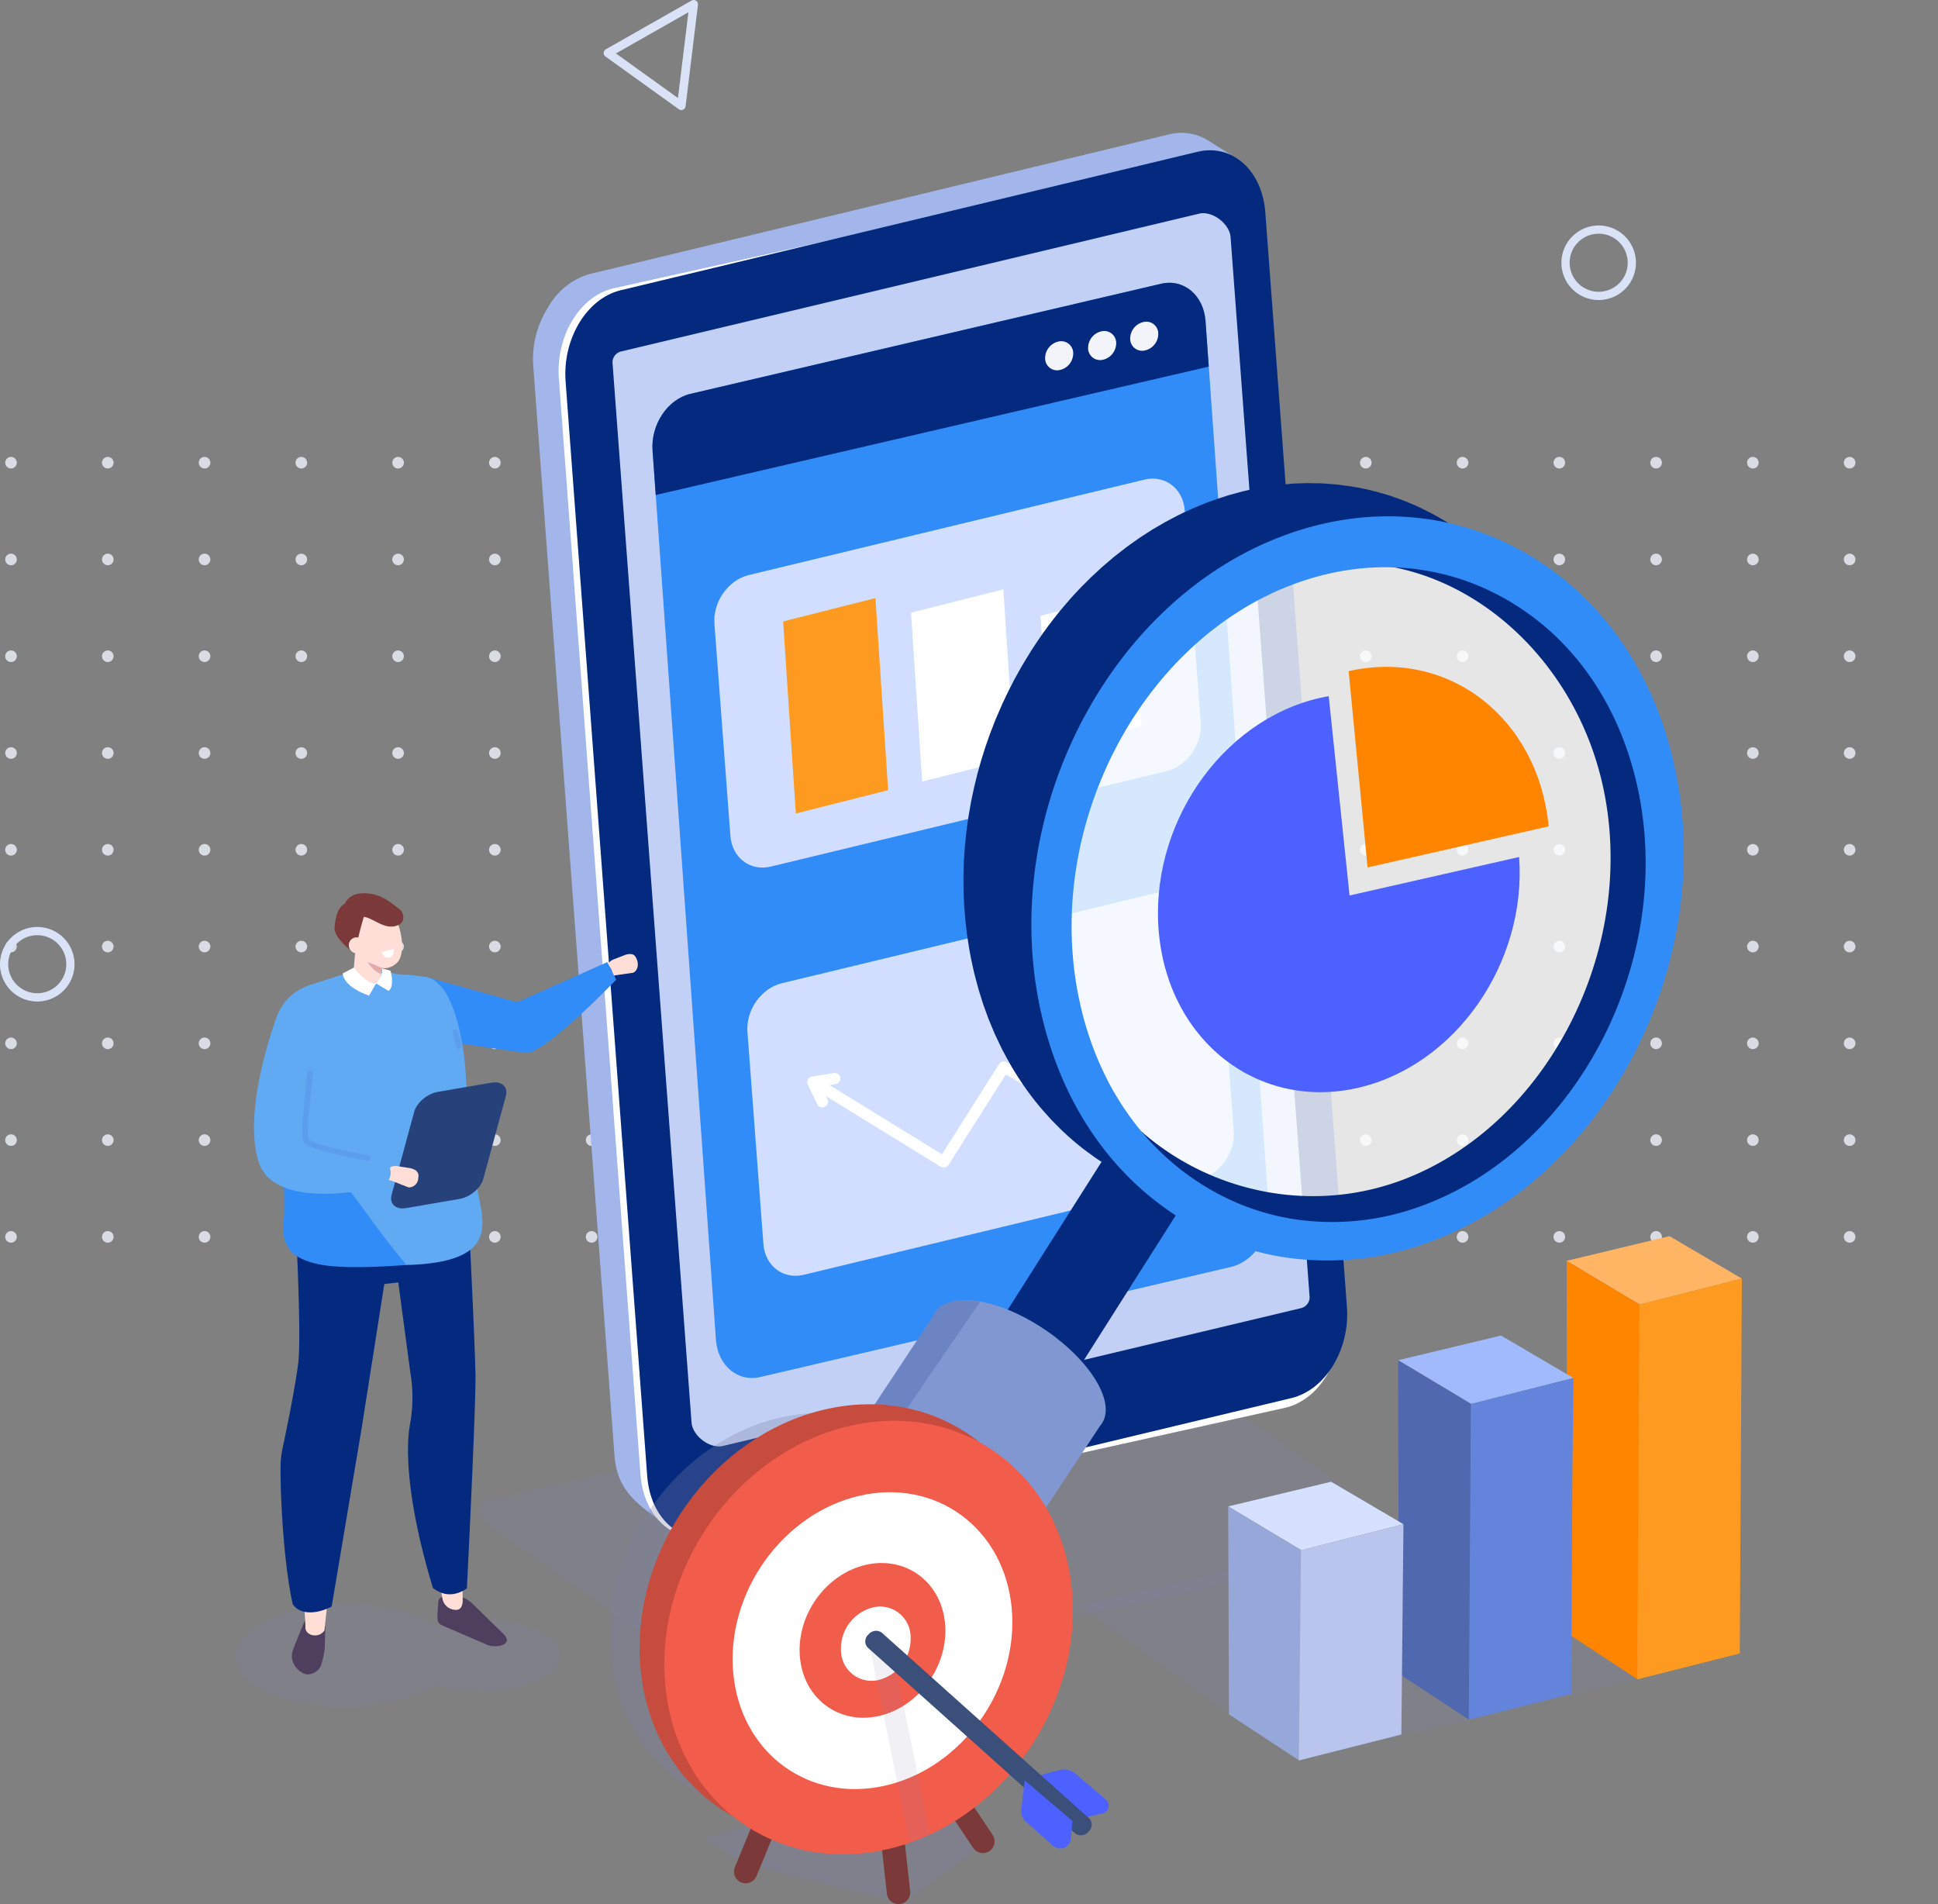 <svg xmlns="http://www.w3.org/2000/svg" xmlns:xlink="http://www.w3.org/1999/xlink" width="500.675" height="491.907" viewBox="0 0 500.675 491.907">
  <rect x="0" y="0" width="500.675" height="491.907" fill="#808080" stroke="none"/>
  <defs>
    <clipPath id="clip-path">
      <rect width="499.328" height="224.79" fill="none"/>
    </clipPath>
    <clipPath id="clip-path-2">
      <rect id="Rectangle_5407" data-name="Rectangle 5407" width="144.199" height="72.898" fill="none"/>
    </clipPath>
    <clipPath id="clip-path-3">
      <rect id="Rectangle_5408" data-name="Rectangle 5408" width="238.238" height="85.702" fill="none"/>
    </clipPath>
    <clipPath id="clip-path-4">
      <rect id="Rectangle_5409" data-name="Rectangle 5409" width="83.995" height="26.591" fill="none"/>
    </clipPath>
    <clipPath id="clip-path-5">
      <rect id="Rectangle_5410" data-name="Rectangle 5410" width="157.883" height="174.91" fill="none"/>
    </clipPath>
    <clipPath id="clip-path-6">
      <path id="Path_30161" data-name="Path 30161" d="M122.672,354.467l43.81-9.943c2,27.377-16.44,53.917-41.716,59.653C99.1,410,76.113,392.17,73.432,364.346s15.954-55.1,41.623-60.929c.748-.17,1.494-.313,2.238-.44Z" transform="translate(-73.175 -302.977)" fill="none"/>
    </clipPath>
    <linearGradient id="linear-gradient" x1="1.568" y1="2.916" x2="1.56" y2="2.916" gradientUnits="objectBoundingBox">
      <stop offset="0" stop-color="#14c2ff"/>
      <stop offset="0.049" stop-color="#14c2ff"/>
      <stop offset="0.235" stop-color="#1bb5ff"/>
      <stop offset="0.58" stop-color="#2f92ff"/>
      <stop offset="1" stop-color="#4c61ff"/>
    </linearGradient>
    <clipPath id="clip-path-7">
      <rect id="Rectangle_5413" data-name="Rectangle 5413" width="96.914" height="102.844" fill="none"/>
    </clipPath>
    <clipPath id="clip-path-8">
      <rect id="Rectangle_5414" data-name="Rectangle 5414" width="71.677" height="33.419" fill="none"/>
    </clipPath>
    <clipPath id="clip-path-9">
      <rect id="Rectangle_5415" data-name="Rectangle 5415" width="15.745" height="51.262" fill="none"/>
    </clipPath>
    <clipPath id="clip-path-10">
      <path id="Path_30183" data-name="Path 30183" d="M219.467,657.514l7.9,6.717a2.07,2.07,0,0,1-.883,3.6l-5.843,1.326L208.55,658.42l6.855-1.824a4.493,4.493,0,0,1,4.062.918" transform="translate(-208.55 -656.446)" fill="none"/>
    </clipPath>
    <linearGradient id="linear-gradient-2" x1="9.101" y1="2.739" x2="9.062" y2="2.739" xlink:href="#linear-gradient"/>
    <clipPath id="clip-path-11">
      <path id="Path_30185" data-name="Path 30185" d="M233.738,670.557l-.38,4.563a2.777,2.777,0,0,1-4.612,1.846l-7.024-6.242a3.653,3.653,0,0,1-1.2-3.17l.9-7.477Z" transform="translate(-220.494 -660.077)" fill="none"/>
    </clipPath>
    <linearGradient id="linear-gradient-3" x1="13.944" y1="1.735" x2="13.885" y2="1.735" xlink:href="#linear-gradient"/>
  </defs>
  <g id="online-marketing-gimmicks" transform="translate(1.065 1.11)">
    <g id="Repeat_Grid_42" data-name="Repeat Grid 42" transform="translate(0.281 116.918)" clip-path="url(#clip-path)">
      <g transform="translate(-136 -4313)">
        <circle id="Ellipse_3092" data-name="Ellipse 3092" cx="1.5" cy="1.5" r="1.5" transform="translate(136 4313)" fill="#d9dce2"/>
      </g>
      <g transform="translate(-111 -4313)">
        <circle id="Ellipse_3092-2" data-name="Ellipse 3092" cx="1.5" cy="1.5" r="1.5" transform="translate(136 4313)" fill="#d9dce2"/>
      </g>
      <g transform="translate(-86 -4313)">
        <circle id="Ellipse_3092-3" data-name="Ellipse 3092" cx="1.5" cy="1.5" r="1.5" transform="translate(136 4313)" fill="#d9dce2"/>
      </g>
      <g transform="translate(-61 -4313)">
        <circle id="Ellipse_3092-4" data-name="Ellipse 3092" cx="1.5" cy="1.5" r="1.5" transform="translate(136 4313)" fill="#d9dce2"/>
      </g>
      <g transform="translate(-36 -4313)">
        <circle id="Ellipse_3092-5" data-name="Ellipse 3092" cx="1.5" cy="1.5" r="1.5" transform="translate(136 4313)" fill="#d9dce2"/>
      </g>
      <g transform="translate(-11 -4313)">
        <circle id="Ellipse_3092-6" data-name="Ellipse 3092" cx="1.5" cy="1.5" r="1.5" transform="translate(136 4313)" fill="#d9dce2"/>
      </g>
      <g transform="translate(14 -4313)">
        <circle id="Ellipse_3092-7" data-name="Ellipse 3092" cx="1.5" cy="1.5" r="1.5" transform="translate(136 4313)" fill="#d9dce2"/>
      </g>
      <g transform="translate(39 -4313)">
        <circle id="Ellipse_3092-8" data-name="Ellipse 3092" cx="1.5" cy="1.5" r="1.5" transform="translate(136 4313)" fill="#d9dce2"/>
      </g>
      <g transform="translate(64 -4313)">
        <circle id="Ellipse_3092-9" data-name="Ellipse 3092" cx="1.5" cy="1.5" r="1.5" transform="translate(136 4313)" fill="#d9dce2"/>
      </g>
      <g transform="translate(89 -4313)">
        <circle id="Ellipse_3092-10" data-name="Ellipse 3092" cx="1.5" cy="1.5" r="1.5" transform="translate(136 4313)" fill="#d9dce2"/>
      </g>
      <g transform="translate(114 -4313)">
        <circle id="Ellipse_3092-11" data-name="Ellipse 3092" cx="1.5" cy="1.5" r="1.5" transform="translate(136 4313)" fill="#d9dce2"/>
      </g>
      <g transform="translate(139 -4313)">
        <circle id="Ellipse_3092-12" data-name="Ellipse 3092" cx="1.5" cy="1.5" r="1.5" transform="translate(136 4313)" fill="#d9dce2"/>
      </g>
      <g transform="translate(164 -4313)">
        <circle id="Ellipse_3092-13" data-name="Ellipse 3092" cx="1.5" cy="1.5" r="1.5" transform="translate(136 4313)" fill="#d9dce2"/>
      </g>
      <g transform="translate(189 -4313)">
        <circle id="Ellipse_3092-14" data-name="Ellipse 3092" cx="1.5" cy="1.5" r="1.5" transform="translate(136 4313)" fill="#d9dce2"/>
      </g>
      <g transform="translate(214 -4313)">
        <circle id="Ellipse_3092-15" data-name="Ellipse 3092" cx="1.5" cy="1.5" r="1.5" transform="translate(136 4313)" fill="#d9dce2"/>
      </g>
      <g transform="translate(239 -4313)">
        <circle id="Ellipse_3092-16" data-name="Ellipse 3092" cx="1.5" cy="1.5" r="1.5" transform="translate(136 4313)" fill="#d9dce2"/>
      </g>
      <g transform="translate(264 -4313)">
        <circle id="Ellipse_3092-17" data-name="Ellipse 3092" cx="1.5" cy="1.5" r="1.5" transform="translate(136 4313)" fill="#d9dce2"/>
      </g>
      <g transform="translate(289 -4313)">
        <circle id="Ellipse_3092-18" data-name="Ellipse 3092" cx="1.5" cy="1.5" r="1.5" transform="translate(136 4313)" fill="#d9dce2"/>
      </g>
      <g transform="translate(314 -4313)">
        <circle id="Ellipse_3092-19" data-name="Ellipse 3092" cx="1.5" cy="1.5" r="1.5" transform="translate(136 4313)" fill="#d9dce2"/>
      </g>
      <g transform="translate(339 -4313)">
        <circle id="Ellipse_3092-20" data-name="Ellipse 3092" cx="1.5" cy="1.5" r="1.5" transform="translate(136 4313)" fill="#d9dce2"/>
      </g>
      <g transform="translate(-136 -4288)">
        <circle id="Ellipse_3092-21" data-name="Ellipse 3092" cx="1.5" cy="1.5" r="1.5" transform="translate(136 4313)" fill="#d9dce2"/>
      </g>
      <g transform="translate(-111 -4288)">
        <circle id="Ellipse_3092-22" data-name="Ellipse 3092" cx="1.5" cy="1.5" r="1.5" transform="translate(136 4313)" fill="#d9dce2"/>
      </g>
      <g transform="translate(-86 -4288)">
        <circle id="Ellipse_3092-23" data-name="Ellipse 3092" cx="1.5" cy="1.5" r="1.5" transform="translate(136 4313)" fill="#d9dce2"/>
      </g>
      <g transform="translate(-61 -4288)">
        <circle id="Ellipse_3092-24" data-name="Ellipse 3092" cx="1.5" cy="1.5" r="1.5" transform="translate(136 4313)" fill="#d9dce2"/>
      </g>
      <g transform="translate(-36 -4288)">
        <circle id="Ellipse_3092-25" data-name="Ellipse 3092" cx="1.5" cy="1.5" r="1.5" transform="translate(136 4313)" fill="#d9dce2"/>
      </g>
      <g transform="translate(-11 -4288)">
        <circle id="Ellipse_3092-26" data-name="Ellipse 3092" cx="1.5" cy="1.5" r="1.5" transform="translate(136 4313)" fill="#d9dce2"/>
      </g>
      <g transform="translate(14 -4288)">
        <circle id="Ellipse_3092-27" data-name="Ellipse 3092" cx="1.5" cy="1.5" r="1.5" transform="translate(136 4313)" fill="#d9dce2"/>
      </g>
      <g transform="translate(39 -4288)">
        <circle id="Ellipse_3092-28" data-name="Ellipse 3092" cx="1.5" cy="1.5" r="1.5" transform="translate(136 4313)" fill="#d9dce2"/>
      </g>
      <g transform="translate(64 -4288)">
        <circle id="Ellipse_3092-29" data-name="Ellipse 3092" cx="1.5" cy="1.5" r="1.5" transform="translate(136 4313)" fill="#d9dce2"/>
      </g>
      <g transform="translate(89 -4288)">
        <circle id="Ellipse_3092-30" data-name="Ellipse 3092" cx="1.5" cy="1.5" r="1.5" transform="translate(136 4313)" fill="#d9dce2"/>
      </g>
      <g transform="translate(114 -4288)">
        <circle id="Ellipse_3092-31" data-name="Ellipse 3092" cx="1.5" cy="1.5" r="1.5" transform="translate(136 4313)" fill="#d9dce2"/>
      </g>
      <g transform="translate(139 -4288)">
        <circle id="Ellipse_3092-32" data-name="Ellipse 3092" cx="1.5" cy="1.5" r="1.5" transform="translate(136 4313)" fill="#d9dce2"/>
      </g>
      <g transform="translate(164 -4288)">
        <circle id="Ellipse_3092-33" data-name="Ellipse 3092" cx="1.5" cy="1.5" r="1.5" transform="translate(136 4313)" fill="#d9dce2"/>
      </g>
      <g transform="translate(189 -4288)">
        <circle id="Ellipse_3092-34" data-name="Ellipse 3092" cx="1.5" cy="1.5" r="1.5" transform="translate(136 4313)" fill="#d9dce2"/>
      </g>
      <g transform="translate(214 -4288)">
        <circle id="Ellipse_3092-35" data-name="Ellipse 3092" cx="1.5" cy="1.5" r="1.5" transform="translate(136 4313)" fill="#d9dce2"/>
      </g>
      <g transform="translate(239 -4288)">
        <circle id="Ellipse_3092-36" data-name="Ellipse 3092" cx="1.5" cy="1.5" r="1.5" transform="translate(136 4313)" fill="#d9dce2"/>
      </g>
      <g transform="translate(264 -4288)">
        <circle id="Ellipse_3092-37" data-name="Ellipse 3092" cx="1.5" cy="1.5" r="1.5" transform="translate(136 4313)" fill="#d9dce2"/>
      </g>
      <g transform="translate(289 -4288)">
        <circle id="Ellipse_3092-38" data-name="Ellipse 3092" cx="1.5" cy="1.5" r="1.5" transform="translate(136 4313)" fill="#d9dce2"/>
      </g>
      <g transform="translate(314 -4288)">
        <circle id="Ellipse_3092-39" data-name="Ellipse 3092" cx="1.5" cy="1.5" r="1.5" transform="translate(136 4313)" fill="#d9dce2"/>
      </g>
      <g transform="translate(339 -4288)">
        <circle id="Ellipse_3092-40" data-name="Ellipse 3092" cx="1.5" cy="1.5" r="1.5" transform="translate(136 4313)" fill="#d9dce2"/>
      </g>
      <g transform="translate(-136 -4263)">
        <circle id="Ellipse_3092-41" data-name="Ellipse 3092" cx="1.5" cy="1.5" r="1.5" transform="translate(136 4313)" fill="#d9dce2"/>
      </g>
      <g transform="translate(-111 -4263)">
        <circle id="Ellipse_3092-42" data-name="Ellipse 3092" cx="1.5" cy="1.5" r="1.5" transform="translate(136 4313)" fill="#d9dce2"/>
      </g>
      <g transform="translate(-86 -4263)">
        <circle id="Ellipse_3092-43" data-name="Ellipse 3092" cx="1.5" cy="1.5" r="1.5" transform="translate(136 4313)" fill="#d9dce2"/>
      </g>
      <g transform="translate(-61 -4263)">
        <circle id="Ellipse_3092-44" data-name="Ellipse 3092" cx="1.5" cy="1.5" r="1.5" transform="translate(136 4313)" fill="#d9dce2"/>
      </g>
      <g transform="translate(-36 -4263)">
        <circle id="Ellipse_3092-45" data-name="Ellipse 3092" cx="1.5" cy="1.5" r="1.5" transform="translate(136 4313)" fill="#d9dce2"/>
      </g>
      <g transform="translate(-11 -4263)">
        <circle id="Ellipse_3092-46" data-name="Ellipse 3092" cx="1.5" cy="1.5" r="1.5" transform="translate(136 4313)" fill="#d9dce2"/>
      </g>
      <g transform="translate(14 -4263)">
        <circle id="Ellipse_3092-47" data-name="Ellipse 3092" cx="1.5" cy="1.5" r="1.5" transform="translate(136 4313)" fill="#d9dce2"/>
      </g>
      <g transform="translate(39 -4263)">
        <circle id="Ellipse_3092-48" data-name="Ellipse 3092" cx="1.5" cy="1.5" r="1.5" transform="translate(136 4313)" fill="#d9dce2"/>
      </g>
      <g transform="translate(64 -4263)">
        <circle id="Ellipse_3092-49" data-name="Ellipse 3092" cx="1.5" cy="1.5" r="1.5" transform="translate(136 4313)" fill="#d9dce2"/>
      </g>
      <g transform="translate(89 -4263)">
        <circle id="Ellipse_3092-50" data-name="Ellipse 3092" cx="1.5" cy="1.5" r="1.5" transform="translate(136 4313)" fill="#d9dce2"/>
      </g>
      <g transform="translate(114 -4263)">
        <circle id="Ellipse_3092-51" data-name="Ellipse 3092" cx="1.5" cy="1.5" r="1.5" transform="translate(136 4313)" fill="#d9dce2"/>
      </g>
      <g transform="translate(139 -4263)">
        <circle id="Ellipse_3092-52" data-name="Ellipse 3092" cx="1.5" cy="1.5" r="1.5" transform="translate(136 4313)" fill="#d9dce2"/>
      </g>
      <g transform="translate(164 -4263)">
        <circle id="Ellipse_3092-53" data-name="Ellipse 3092" cx="1.5" cy="1.5" r="1.5" transform="translate(136 4313)" fill="#d9dce2"/>
      </g>
      <g transform="translate(189 -4263)">
        <circle id="Ellipse_3092-54" data-name="Ellipse 3092" cx="1.5" cy="1.5" r="1.5" transform="translate(136 4313)" fill="#d9dce2"/>
      </g>
      <g transform="translate(214 -4263)">
        <circle id="Ellipse_3092-55" data-name="Ellipse 3092" cx="1.5" cy="1.5" r="1.5" transform="translate(136 4313)" fill="#d9dce2"/>
      </g>
      <g transform="translate(239 -4263)">
        <circle id="Ellipse_3092-56" data-name="Ellipse 3092" cx="1.5" cy="1.5" r="1.5" transform="translate(136 4313)" fill="#d9dce2"/>
      </g>
      <g transform="translate(264 -4263)">
        <circle id="Ellipse_3092-57" data-name="Ellipse 3092" cx="1.5" cy="1.5" r="1.5" transform="translate(136 4313)" fill="#d9dce2"/>
      </g>
      <g transform="translate(289 -4263)">
        <circle id="Ellipse_3092-58" data-name="Ellipse 3092" cx="1.5" cy="1.5" r="1.5" transform="translate(136 4313)" fill="#d9dce2"/>
      </g>
      <g transform="translate(314 -4263)">
        <circle id="Ellipse_3092-59" data-name="Ellipse 3092" cx="1.5" cy="1.5" r="1.5" transform="translate(136 4313)" fill="#d9dce2"/>
      </g>
      <g transform="translate(339 -4263)">
        <circle id="Ellipse_3092-60" data-name="Ellipse 3092" cx="1.5" cy="1.5" r="1.5" transform="translate(136 4313)" fill="#d9dce2"/>
      </g>
      <g transform="translate(-136 -4238)">
        <circle id="Ellipse_3092-61" data-name="Ellipse 3092" cx="1.5" cy="1.5" r="1.5" transform="translate(136 4313)" fill="#d9dce2"/>
      </g>
      <g transform="translate(-111 -4238)">
        <circle id="Ellipse_3092-62" data-name="Ellipse 3092" cx="1.5" cy="1.5" r="1.5" transform="translate(136 4313)" fill="#d9dce2"/>
      </g>
      <g transform="translate(-86 -4238)">
        <circle id="Ellipse_3092-63" data-name="Ellipse 3092" cx="1.5" cy="1.5" r="1.5" transform="translate(136 4313)" fill="#d9dce2"/>
      </g>
      <g transform="translate(-61 -4238)">
        <circle id="Ellipse_3092-64" data-name="Ellipse 3092" cx="1.5" cy="1.5" r="1.5" transform="translate(136 4313)" fill="#d9dce2"/>
      </g>
      <g transform="translate(-36 -4238)">
        <circle id="Ellipse_3092-65" data-name="Ellipse 3092" cx="1.5" cy="1.5" r="1.5" transform="translate(136 4313)" fill="#d9dce2"/>
      </g>
      <g transform="translate(-11 -4238)">
        <circle id="Ellipse_3092-66" data-name="Ellipse 3092" cx="1.5" cy="1.5" r="1.5" transform="translate(136 4313)" fill="#d9dce2"/>
      </g>
      <g transform="translate(14 -4238)">
        <circle id="Ellipse_3092-67" data-name="Ellipse 3092" cx="1.5" cy="1.5" r="1.5" transform="translate(136 4313)" fill="#d9dce2"/>
      </g>
      <g transform="translate(39 -4238)">
        <circle id="Ellipse_3092-68" data-name="Ellipse 3092" cx="1.5" cy="1.5" r="1.5" transform="translate(136 4313)" fill="#d9dce2"/>
      </g>
      <g transform="translate(64 -4238)">
        <circle id="Ellipse_3092-69" data-name="Ellipse 3092" cx="1.5" cy="1.5" r="1.5" transform="translate(136 4313)" fill="#d9dce2"/>
      </g>
      <g transform="translate(89 -4238)">
        <circle id="Ellipse_3092-70" data-name="Ellipse 3092" cx="1.5" cy="1.5" r="1.5" transform="translate(136 4313)" fill="#d9dce2"/>
      </g>
      <g transform="translate(114 -4238)">
        <circle id="Ellipse_3092-71" data-name="Ellipse 3092" cx="1.5" cy="1.5" r="1.5" transform="translate(136 4313)" fill="#d9dce2"/>
      </g>
      <g transform="translate(139 -4238)">
        <circle id="Ellipse_3092-72" data-name="Ellipse 3092" cx="1.5" cy="1.5" r="1.5" transform="translate(136 4313)" fill="#d9dce2"/>
      </g>
      <g transform="translate(164 -4238)">
        <circle id="Ellipse_3092-73" data-name="Ellipse 3092" cx="1.5" cy="1.5" r="1.5" transform="translate(136 4313)" fill="#d9dce2"/>
      </g>
      <g transform="translate(189 -4238)">
        <circle id="Ellipse_3092-74" data-name="Ellipse 3092" cx="1.5" cy="1.5" r="1.5" transform="translate(136 4313)" fill="#d9dce2"/>
      </g>
      <g transform="translate(214 -4238)">
        <circle id="Ellipse_3092-75" data-name="Ellipse 3092" cx="1.5" cy="1.5" r="1.5" transform="translate(136 4313)" fill="#d9dce2"/>
      </g>
      <g transform="translate(239 -4238)">
        <circle id="Ellipse_3092-76" data-name="Ellipse 3092" cx="1.5" cy="1.5" r="1.5" transform="translate(136 4313)" fill="#d9dce2"/>
      </g>
      <g transform="translate(264 -4238)">
        <circle id="Ellipse_3092-77" data-name="Ellipse 3092" cx="1.5" cy="1.5" r="1.5" transform="translate(136 4313)" fill="#d9dce2"/>
      </g>
      <g transform="translate(289 -4238)">
        <circle id="Ellipse_3092-78" data-name="Ellipse 3092" cx="1.5" cy="1.5" r="1.5" transform="translate(136 4313)" fill="#d9dce2"/>
      </g>
      <g transform="translate(314 -4238)">
        <circle id="Ellipse_3092-79" data-name="Ellipse 3092" cx="1.5" cy="1.5" r="1.5" transform="translate(136 4313)" fill="#d9dce2"/>
      </g>
      <g transform="translate(339 -4238)">
        <circle id="Ellipse_3092-80" data-name="Ellipse 3092" cx="1.5" cy="1.5" r="1.5" transform="translate(136 4313)" fill="#d9dce2"/>
      </g>
      <g transform="translate(-136 -4213)">
        <circle id="Ellipse_3092-81" data-name="Ellipse 3092" cx="1.5" cy="1.5" r="1.5" transform="translate(136 4313)" fill="#d9dce2"/>
      </g>
      <g transform="translate(-111 -4213)">
        <circle id="Ellipse_3092-82" data-name="Ellipse 3092" cx="1.5" cy="1.5" r="1.5" transform="translate(136 4313)" fill="#d9dce2"/>
      </g>
      <g transform="translate(-86 -4213)">
        <circle id="Ellipse_3092-83" data-name="Ellipse 3092" cx="1.5" cy="1.5" r="1.5" transform="translate(136 4313)" fill="#d9dce2"/>
      </g>
      <g transform="translate(-61 -4213)">
        <circle id="Ellipse_3092-84" data-name="Ellipse 3092" cx="1.5" cy="1.5" r="1.5" transform="translate(136 4313)" fill="#d9dce2"/>
      </g>
      <g transform="translate(-36 -4213)">
        <circle id="Ellipse_3092-85" data-name="Ellipse 3092" cx="1.5" cy="1.5" r="1.5" transform="translate(136 4313)" fill="#d9dce2"/>
      </g>
      <g transform="translate(-11 -4213)">
        <circle id="Ellipse_3092-86" data-name="Ellipse 3092" cx="1.5" cy="1.5" r="1.5" transform="translate(136 4313)" fill="#d9dce2"/>
      </g>
      <g transform="translate(14 -4213)">
        <circle id="Ellipse_3092-87" data-name="Ellipse 3092" cx="1.5" cy="1.5" r="1.5" transform="translate(136 4313)" fill="#d9dce2"/>
      </g>
      <g transform="translate(39 -4213)">
        <circle id="Ellipse_3092-88" data-name="Ellipse 3092" cx="1.5" cy="1.5" r="1.5" transform="translate(136 4313)" fill="#d9dce2"/>
      </g>
      <g transform="translate(64 -4213)">
        <circle id="Ellipse_3092-89" data-name="Ellipse 3092" cx="1.5" cy="1.5" r="1.5" transform="translate(136 4313)" fill="#d9dce2"/>
      </g>
      <g transform="translate(89 -4213)">
        <circle id="Ellipse_3092-90" data-name="Ellipse 3092" cx="1.5" cy="1.5" r="1.5" transform="translate(136 4313)" fill="#d9dce2"/>
      </g>
      <g transform="translate(114 -4213)">
        <circle id="Ellipse_3092-91" data-name="Ellipse 3092" cx="1.5" cy="1.5" r="1.5" transform="translate(136 4313)" fill="#d9dce2"/>
      </g>
      <g transform="translate(139 -4213)">
        <circle id="Ellipse_3092-92" data-name="Ellipse 3092" cx="1.5" cy="1.5" r="1.5" transform="translate(136 4313)" fill="#d9dce2"/>
      </g>
      <g transform="translate(164 -4213)">
        <circle id="Ellipse_3092-93" data-name="Ellipse 3092" cx="1.5" cy="1.5" r="1.5" transform="translate(136 4313)" fill="#d9dce2"/>
      </g>
      <g transform="translate(189 -4213)">
        <circle id="Ellipse_3092-94" data-name="Ellipse 3092" cx="1.5" cy="1.5" r="1.5" transform="translate(136 4313)" fill="#d9dce2"/>
      </g>
      <g transform="translate(214 -4213)">
        <circle id="Ellipse_3092-95" data-name="Ellipse 3092" cx="1.5" cy="1.5" r="1.5" transform="translate(136 4313)" fill="#d9dce2"/>
      </g>
      <g transform="translate(239 -4213)">
        <circle id="Ellipse_3092-96" data-name="Ellipse 3092" cx="1.5" cy="1.5" r="1.5" transform="translate(136 4313)" fill="#d9dce2"/>
      </g>
      <g transform="translate(264 -4213)">
        <circle id="Ellipse_3092-97" data-name="Ellipse 3092" cx="1.5" cy="1.5" r="1.5" transform="translate(136 4313)" fill="#d9dce2"/>
      </g>
      <g transform="translate(289 -4213)">
        <circle id="Ellipse_3092-98" data-name="Ellipse 3092" cx="1.5" cy="1.5" r="1.5" transform="translate(136 4313)" fill="#d9dce2"/>
      </g>
      <g transform="translate(314 -4213)">
        <circle id="Ellipse_3092-99" data-name="Ellipse 3092" cx="1.5" cy="1.5" r="1.5" transform="translate(136 4313)" fill="#d9dce2"/>
      </g>
      <g transform="translate(339 -4213)">
        <circle id="Ellipse_3092-100" data-name="Ellipse 3092" cx="1.5" cy="1.5" r="1.5" transform="translate(136 4313)" fill="#d9dce2"/>
      </g>
      <g transform="translate(-136 -4188)">
        <circle id="Ellipse_3092-101" data-name="Ellipse 3092" cx="1.5" cy="1.5" r="1.5" transform="translate(136 4313)" fill="#d9dce2"/>
      </g>
      <g transform="translate(-111 -4188)">
        <circle id="Ellipse_3092-102" data-name="Ellipse 3092" cx="1.5" cy="1.5" r="1.5" transform="translate(136 4313)" fill="#d9dce2"/>
      </g>
      <g transform="translate(-86 -4188)">
        <circle id="Ellipse_3092-103" data-name="Ellipse 3092" cx="1.5" cy="1.5" r="1.5" transform="translate(136 4313)" fill="#d9dce2"/>
      </g>
      <g transform="translate(-61 -4188)">
        <circle id="Ellipse_3092-104" data-name="Ellipse 3092" cx="1.5" cy="1.5" r="1.5" transform="translate(136 4313)" fill="#d9dce2"/>
      </g>
      <g transform="translate(-36 -4188)">
        <circle id="Ellipse_3092-105" data-name="Ellipse 3092" cx="1.5" cy="1.5" r="1.5" transform="translate(136 4313)" fill="#d9dce2"/>
      </g>
      <g transform="translate(-11 -4188)">
        <circle id="Ellipse_3092-106" data-name="Ellipse 3092" cx="1.5" cy="1.5" r="1.5" transform="translate(136 4313)" fill="#d9dce2"/>
      </g>
      <g transform="translate(14 -4188)">
        <circle id="Ellipse_3092-107" data-name="Ellipse 3092" cx="1.5" cy="1.5" r="1.5" transform="translate(136 4313)" fill="#d9dce2"/>
      </g>
      <g transform="translate(39 -4188)">
        <circle id="Ellipse_3092-108" data-name="Ellipse 3092" cx="1.5" cy="1.5" r="1.5" transform="translate(136 4313)" fill="#d9dce2"/>
      </g>
      <g transform="translate(64 -4188)">
        <circle id="Ellipse_3092-109" data-name="Ellipse 3092" cx="1.5" cy="1.5" r="1.5" transform="translate(136 4313)" fill="#d9dce2"/>
      </g>
      <g transform="translate(89 -4188)">
        <circle id="Ellipse_3092-110" data-name="Ellipse 3092" cx="1.5" cy="1.5" r="1.5" transform="translate(136 4313)" fill="#d9dce2"/>
      </g>
      <g transform="translate(114 -4188)">
        <circle id="Ellipse_3092-111" data-name="Ellipse 3092" cx="1.5" cy="1.5" r="1.5" transform="translate(136 4313)" fill="#d9dce2"/>
      </g>
      <g transform="translate(139 -4188)">
        <circle id="Ellipse_3092-112" data-name="Ellipse 3092" cx="1.5" cy="1.5" r="1.5" transform="translate(136 4313)" fill="#d9dce2"/>
      </g>
      <g transform="translate(164 -4188)">
        <circle id="Ellipse_3092-113" data-name="Ellipse 3092" cx="1.5" cy="1.5" r="1.5" transform="translate(136 4313)" fill="#d9dce2"/>
      </g>
      <g transform="translate(189 -4188)">
        <circle id="Ellipse_3092-114" data-name="Ellipse 3092" cx="1.5" cy="1.5" r="1.5" transform="translate(136 4313)" fill="#d9dce2"/>
      </g>
      <g transform="translate(214 -4188)">
        <circle id="Ellipse_3092-115" data-name="Ellipse 3092" cx="1.5" cy="1.5" r="1.5" transform="translate(136 4313)" fill="#d9dce2"/>
      </g>
      <g transform="translate(239 -4188)">
        <circle id="Ellipse_3092-116" data-name="Ellipse 3092" cx="1.5" cy="1.5" r="1.5" transform="translate(136 4313)" fill="#d9dce2"/>
      </g>
      <g transform="translate(264 -4188)">
        <circle id="Ellipse_3092-117" data-name="Ellipse 3092" cx="1.5" cy="1.5" r="1.5" transform="translate(136 4313)" fill="#d9dce2"/>
      </g>
      <g transform="translate(289 -4188)">
        <circle id="Ellipse_3092-118" data-name="Ellipse 3092" cx="1.5" cy="1.5" r="1.5" transform="translate(136 4313)" fill="#d9dce2"/>
      </g>
      <g transform="translate(314 -4188)">
        <circle id="Ellipse_3092-119" data-name="Ellipse 3092" cx="1.5" cy="1.5" r="1.5" transform="translate(136 4313)" fill="#d9dce2"/>
      </g>
      <g transform="translate(339 -4188)">
        <circle id="Ellipse_3092-120" data-name="Ellipse 3092" cx="1.5" cy="1.5" r="1.5" transform="translate(136 4313)" fill="#d9dce2"/>
      </g>
      <g transform="translate(-136 -4163)">
        <circle id="Ellipse_3092-121" data-name="Ellipse 3092" cx="1.5" cy="1.5" r="1.5" transform="translate(136 4313)" fill="#d9dce2"/>
      </g>
      <g transform="translate(-111 -4163)">
        <circle id="Ellipse_3092-122" data-name="Ellipse 3092" cx="1.5" cy="1.5" r="1.5" transform="translate(136 4313)" fill="#d9dce2"/>
      </g>
      <g transform="translate(-86 -4163)">
        <circle id="Ellipse_3092-123" data-name="Ellipse 3092" cx="1.5" cy="1.5" r="1.5" transform="translate(136 4313)" fill="#d9dce2"/>
      </g>
      <g transform="translate(-61 -4163)">
        <circle id="Ellipse_3092-124" data-name="Ellipse 3092" cx="1.5" cy="1.5" r="1.5" transform="translate(136 4313)" fill="#d9dce2"/>
      </g>
      <g transform="translate(-36 -4163)">
        <circle id="Ellipse_3092-125" data-name="Ellipse 3092" cx="1.5" cy="1.5" r="1.5" transform="translate(136 4313)" fill="#d9dce2"/>
      </g>
      <g transform="translate(-11 -4163)">
        <circle id="Ellipse_3092-126" data-name="Ellipse 3092" cx="1.5" cy="1.5" r="1.5" transform="translate(136 4313)" fill="#d9dce2"/>
      </g>
      <g transform="translate(14 -4163)">
        <circle id="Ellipse_3092-127" data-name="Ellipse 3092" cx="1.5" cy="1.5" r="1.5" transform="translate(136 4313)" fill="#d9dce2"/>
      </g>
      <g transform="translate(39 -4163)">
        <circle id="Ellipse_3092-128" data-name="Ellipse 3092" cx="1.5" cy="1.5" r="1.5" transform="translate(136 4313)" fill="#d9dce2"/>
      </g>
      <g transform="translate(64 -4163)">
        <circle id="Ellipse_3092-129" data-name="Ellipse 3092" cx="1.5" cy="1.5" r="1.5" transform="translate(136 4313)" fill="#d9dce2"/>
      </g>
      <g transform="translate(89 -4163)">
        <circle id="Ellipse_3092-130" data-name="Ellipse 3092" cx="1.5" cy="1.5" r="1.5" transform="translate(136 4313)" fill="#d9dce2"/>
      </g>
      <g transform="translate(114 -4163)">
        <circle id="Ellipse_3092-131" data-name="Ellipse 3092" cx="1.5" cy="1.5" r="1.5" transform="translate(136 4313)" fill="#d9dce2"/>
      </g>
      <g transform="translate(139 -4163)">
        <circle id="Ellipse_3092-132" data-name="Ellipse 3092" cx="1.5" cy="1.5" r="1.5" transform="translate(136 4313)" fill="#d9dce2"/>
      </g>
      <g transform="translate(164 -4163)">
        <circle id="Ellipse_3092-133" data-name="Ellipse 3092" cx="1.5" cy="1.5" r="1.5" transform="translate(136 4313)" fill="#d9dce2"/>
      </g>
      <g transform="translate(189 -4163)">
        <circle id="Ellipse_3092-134" data-name="Ellipse 3092" cx="1.5" cy="1.5" r="1.5" transform="translate(136 4313)" fill="#d9dce2"/>
      </g>
      <g transform="translate(214 -4163)">
        <circle id="Ellipse_3092-135" data-name="Ellipse 3092" cx="1.5" cy="1.5" r="1.5" transform="translate(136 4313)" fill="#d9dce2"/>
      </g>
      <g transform="translate(239 -4163)">
        <circle id="Ellipse_3092-136" data-name="Ellipse 3092" cx="1.5" cy="1.5" r="1.5" transform="translate(136 4313)" fill="#d9dce2"/>
      </g>
      <g transform="translate(264 -4163)">
        <circle id="Ellipse_3092-137" data-name="Ellipse 3092" cx="1.5" cy="1.5" r="1.5" transform="translate(136 4313)" fill="#d9dce2"/>
      </g>
      <g transform="translate(289 -4163)">
        <circle id="Ellipse_3092-138" data-name="Ellipse 3092" cx="1.5" cy="1.5" r="1.5" transform="translate(136 4313)" fill="#d9dce2"/>
      </g>
      <g transform="translate(314 -4163)">
        <circle id="Ellipse_3092-139" data-name="Ellipse 3092" cx="1.5" cy="1.5" r="1.5" transform="translate(136 4313)" fill="#d9dce2"/>
      </g>
      <g transform="translate(339 -4163)">
        <circle id="Ellipse_3092-140" data-name="Ellipse 3092" cx="1.5" cy="1.5" r="1.5" transform="translate(136 4313)" fill="#d9dce2"/>
      </g>
      <g transform="translate(-136 -4138)">
        <circle id="Ellipse_3092-141" data-name="Ellipse 3092" cx="1.5" cy="1.5" r="1.5" transform="translate(136 4313)" fill="#d9dce2"/>
      </g>
      <g transform="translate(-111 -4138)">
        <circle id="Ellipse_3092-142" data-name="Ellipse 3092" cx="1.5" cy="1.5" r="1.5" transform="translate(136 4313)" fill="#d9dce2"/>
      </g>
      <g transform="translate(-86 -4138)">
        <circle id="Ellipse_3092-143" data-name="Ellipse 3092" cx="1.5" cy="1.5" r="1.5" transform="translate(136 4313)" fill="#d9dce2"/>
      </g>
      <g transform="translate(-61 -4138)">
        <circle id="Ellipse_3092-144" data-name="Ellipse 3092" cx="1.5" cy="1.5" r="1.5" transform="translate(136 4313)" fill="#d9dce2"/>
      </g>
      <g transform="translate(-36 -4138)">
        <circle id="Ellipse_3092-145" data-name="Ellipse 3092" cx="1.5" cy="1.5" r="1.5" transform="translate(136 4313)" fill="#d9dce2"/>
      </g>
      <g transform="translate(-11 -4138)">
        <circle id="Ellipse_3092-146" data-name="Ellipse 3092" cx="1.5" cy="1.5" r="1.5" transform="translate(136 4313)" fill="#d9dce2"/>
      </g>
      <g transform="translate(14 -4138)">
        <circle id="Ellipse_3092-147" data-name="Ellipse 3092" cx="1.5" cy="1.5" r="1.5" transform="translate(136 4313)" fill="#d9dce2"/>
      </g>
      <g transform="translate(39 -4138)">
        <circle id="Ellipse_3092-148" data-name="Ellipse 3092" cx="1.5" cy="1.5" r="1.5" transform="translate(136 4313)" fill="#d9dce2"/>
      </g>
      <g transform="translate(64 -4138)">
        <circle id="Ellipse_3092-149" data-name="Ellipse 3092" cx="1.5" cy="1.5" r="1.5" transform="translate(136 4313)" fill="#d9dce2"/>
      </g>
      <g transform="translate(89 -4138)">
        <circle id="Ellipse_3092-150" data-name="Ellipse 3092" cx="1.5" cy="1.5" r="1.5" transform="translate(136 4313)" fill="#d9dce2"/>
      </g>
      <g transform="translate(114 -4138)">
        <circle id="Ellipse_3092-151" data-name="Ellipse 3092" cx="1.5" cy="1.5" r="1.5" transform="translate(136 4313)" fill="#d9dce2"/>
      </g>
      <g transform="translate(139 -4138)">
        <circle id="Ellipse_3092-152" data-name="Ellipse 3092" cx="1.5" cy="1.5" r="1.5" transform="translate(136 4313)" fill="#d9dce2"/>
      </g>
      <g transform="translate(164 -4138)">
        <circle id="Ellipse_3092-153" data-name="Ellipse 3092" cx="1.5" cy="1.5" r="1.5" transform="translate(136 4313)" fill="#d9dce2"/>
      </g>
      <g transform="translate(189 -4138)">
        <circle id="Ellipse_3092-154" data-name="Ellipse 3092" cx="1.5" cy="1.5" r="1.5" transform="translate(136 4313)" fill="#d9dce2"/>
      </g>
      <g transform="translate(214 -4138)">
        <circle id="Ellipse_3092-155" data-name="Ellipse 3092" cx="1.5" cy="1.5" r="1.5" transform="translate(136 4313)" fill="#d9dce2"/>
      </g>
      <g transform="translate(239 -4138)">
        <circle id="Ellipse_3092-156" data-name="Ellipse 3092" cx="1.5" cy="1.5" r="1.5" transform="translate(136 4313)" fill="#d9dce2"/>
      </g>
      <g transform="translate(264 -4138)">
        <circle id="Ellipse_3092-157" data-name="Ellipse 3092" cx="1.5" cy="1.5" r="1.5" transform="translate(136 4313)" fill="#d9dce2"/>
      </g>
      <g transform="translate(289 -4138)">
        <circle id="Ellipse_3092-158" data-name="Ellipse 3092" cx="1.5" cy="1.5" r="1.5" transform="translate(136 4313)" fill="#d9dce2"/>
      </g>
      <g transform="translate(314 -4138)">
        <circle id="Ellipse_3092-159" data-name="Ellipse 3092" cx="1.5" cy="1.5" r="1.5" transform="translate(136 4313)" fill="#d9dce2"/>
      </g>
      <g transform="translate(339 -4138)">
        <circle id="Ellipse_3092-160" data-name="Ellipse 3092" cx="1.5" cy="1.5" r="1.5" transform="translate(136 4313)" fill="#d9dce2"/>
      </g>
      <g transform="translate(-136 -4113)">
        <circle id="Ellipse_3092-161" data-name="Ellipse 3092" cx="1.5" cy="1.5" r="1.5" transform="translate(136 4313)" fill="#d9dce2"/>
      </g>
      <g transform="translate(-111 -4113)">
        <circle id="Ellipse_3092-162" data-name="Ellipse 3092" cx="1.5" cy="1.5" r="1.5" transform="translate(136 4313)" fill="#d9dce2"/>
      </g>
      <g transform="translate(-86 -4113)">
        <circle id="Ellipse_3092-163" data-name="Ellipse 3092" cx="1.5" cy="1.5" r="1.5" transform="translate(136 4313)" fill="#d9dce2"/>
      </g>
      <g transform="translate(-61 -4113)">
        <circle id="Ellipse_3092-164" data-name="Ellipse 3092" cx="1.5" cy="1.5" r="1.5" transform="translate(136 4313)" fill="#d9dce2"/>
      </g>
      <g transform="translate(-36 -4113)">
        <circle id="Ellipse_3092-165" data-name="Ellipse 3092" cx="1.5" cy="1.5" r="1.5" transform="translate(136 4313)" fill="#d9dce2"/>
      </g>
      <g transform="translate(-11 -4113)">
        <circle id="Ellipse_3092-166" data-name="Ellipse 3092" cx="1.5" cy="1.5" r="1.5" transform="translate(136 4313)" fill="#d9dce2"/>
      </g>
      <g transform="translate(14 -4113)">
        <circle id="Ellipse_3092-167" data-name="Ellipse 3092" cx="1.5" cy="1.5" r="1.5" transform="translate(136 4313)" fill="#d9dce2"/>
      </g>
      <g transform="translate(39 -4113)">
        <circle id="Ellipse_3092-168" data-name="Ellipse 3092" cx="1.5" cy="1.5" r="1.5" transform="translate(136 4313)" fill="#d9dce2"/>
      </g>
      <g transform="translate(64 -4113)">
        <circle id="Ellipse_3092-169" data-name="Ellipse 3092" cx="1.5" cy="1.5" r="1.5" transform="translate(136 4313)" fill="#d9dce2"/>
      </g>
      <g transform="translate(89 -4113)">
        <circle id="Ellipse_3092-170" data-name="Ellipse 3092" cx="1.5" cy="1.5" r="1.5" transform="translate(136 4313)" fill="#d9dce2"/>
      </g>
      <g transform="translate(114 -4113)">
        <circle id="Ellipse_3092-171" data-name="Ellipse 3092" cx="1.5" cy="1.5" r="1.5" transform="translate(136 4313)" fill="#d9dce2"/>
      </g>
      <g transform="translate(139 -4113)">
        <circle id="Ellipse_3092-172" data-name="Ellipse 3092" cx="1.5" cy="1.5" r="1.5" transform="translate(136 4313)" fill="#d9dce2"/>
      </g>
      <g transform="translate(164 -4113)">
        <circle id="Ellipse_3092-173" data-name="Ellipse 3092" cx="1.5" cy="1.5" r="1.5" transform="translate(136 4313)" fill="#d9dce2"/>
      </g>
      <g transform="translate(189 -4113)">
        <circle id="Ellipse_3092-174" data-name="Ellipse 3092" cx="1.5" cy="1.5" r="1.5" transform="translate(136 4313)" fill="#d9dce2"/>
      </g>
      <g transform="translate(214 -4113)">
        <circle id="Ellipse_3092-175" data-name="Ellipse 3092" cx="1.5" cy="1.5" r="1.5" transform="translate(136 4313)" fill="#d9dce2"/>
      </g>
      <g transform="translate(239 -4113)">
        <circle id="Ellipse_3092-176" data-name="Ellipse 3092" cx="1.5" cy="1.5" r="1.5" transform="translate(136 4313)" fill="#d9dce2"/>
      </g>
      <g transform="translate(264 -4113)">
        <circle id="Ellipse_3092-177" data-name="Ellipse 3092" cx="1.5" cy="1.5" r="1.5" transform="translate(136 4313)" fill="#d9dce2"/>
      </g>
      <g transform="translate(289 -4113)">
        <circle id="Ellipse_3092-178" data-name="Ellipse 3092" cx="1.5" cy="1.5" r="1.5" transform="translate(136 4313)" fill="#d9dce2"/>
      </g>
      <g transform="translate(314 -4113)">
        <circle id="Ellipse_3092-179" data-name="Ellipse 3092" cx="1.5" cy="1.5" r="1.5" transform="translate(136 4313)" fill="#d9dce2"/>
      </g>
      <g transform="translate(339 -4113)">
        <circle id="Ellipse_3092-180" data-name="Ellipse 3092" cx="1.5" cy="1.5" r="1.5" transform="translate(136 4313)" fill="#d9dce2"/>
      </g>
    </g>
    <g id="Group_18482" data-name="Group 18482" transform="translate(0 0)">
      <g id="Group_18460" data-name="Group 18460" transform="translate(0)">
        <g id="Group_18483" data-name="Group 18483">
          <g id="Group_18449" data-name="Group 18449" transform="translate(277.821 380.787)" opacity="0.1">
            <g id="Group_18448" data-name="Group 18448">
              <g id="Group_18447" data-name="Group 18447" clip-path="url(#clip-path-2)">
                <path id="Path_30108" data-name="Path 30108" d="M72.939,621.556,34.318,593.472l137.47-32.894,6.731,51.955L91.09,633.475Z" transform="translate(-34.319 -560.577)" fill="#8288d4"/>
              </g>
            </g>
          </g>
          <path id="Path_30109" data-name="Path 30109" d="M44.8,148.249a9.626,9.626,0,1,1-9.626,9.626A9.638,9.638,0,0,1,44.8,148.249Zm0,17.123a7.5,7.5,0,1,0-7.5-7.5A7.505,7.505,0,0,0,44.8,165.372Z" transform="translate(367.146 -91.108)" fill="#d9e2f7"/>
          <path id="Path_30110" data-name="Path 30110" d="M559.089,379.282a9.626,9.626,0,1,1-9.626,9.626A9.638,9.638,0,0,1,559.089,379.282Zm0,17.123a7.5,7.5,0,1,0-7.5-7.5A7.505,7.505,0,0,0,559.089,396.4Z" transform="translate(-550.528 -140.926)" fill="#d9e2f7"/>
          <g id="Group_18452" data-name="Group 18452" transform="translate(122.744 349.364)" opacity="0.1">
            <g id="Group_18451" data-name="Group 18451">
              <g id="Group_18450" data-name="Group 18450" clip-path="url(#clip-path-3)">
                <path id="Path_30111" data-name="Path 30111" d="M185.8,605.929,347.03,569.5c4.582-1.035,4.44-4.578-.315-7.871l-53.022-36.722c-4.756-3.294-12.4-5.142-16.978-4.106L115.484,557.23c-4.582,1.035-4.44,4.578.315,7.871l53.022,36.722c4.756,3.294,12.4,5.142,16.978,4.106" transform="translate(-112.138 -520.515)" fill="#8288d4"/>
              </g>
            </g>
          </g>
          <path id="Path_30112" data-name="Path 30112" d="M139.272,177.805a24.864,24.864,0,0,1,4.041-15.458l.049-.073c2.663-4.09,6.342-7.115,10.714-8.157l149.478-35.633a12.915,12.915,0,0,1,10.325,1.79l9.737,6.9,18.7,289.793a.722.722,0,0,1-.042.382c.747,10.761-5.84,21.179-14.76,23.306L174.1,477.485l-4.706-3.334c-5.327-3.987-8.6-7.786-9.132-14.894Z" transform="translate(-2.577 -84.378)" fill="#a2b6eb"/>
          <path id="Path_30113" data-name="Path 30113" d="M245.423,246.109s92.83,184.654,91.725,173.575l-24.3-295.063-7.839-4.929a13.009,13.009,0,0,0-10.449-1.868l-149.6,36.057a17.807,17.807,0,0,0-10.7,8.338Z" transform="translate(6.471 -84.235)" fill="#a2b6eb"/>
          <path id="Path_30114" data-name="Path 30114" d="M170.668,481.769l149.1-33.1c8.954-1.976,15.177-12.459,14.372-23.278L313.049,142.231c-.806-10.819-8.521-17.93-17.474-15.954L146.564,159.4c-8.954,1.976-15.092,12.484-14.286,23.3l21.088,283.162c.806,10.819,8.348,17.88,17.3,15.9" transform="translate(11.034 -86.069)" fill="#fff"/>
          <path id="Path_30115" data-name="Path 30115" d="M168.45,481.272l149.1-35.737C326.5,443.4,332.724,432.807,331.919,422L310.831,139.213c-.806-10.8-8.521-17.779-17.474-15.645L144.346,159.329c-8.954,2.134-15.092,12.751-14.286,23.555l21.088,282.79c.806,10.8,8.348,17.731,17.3,15.6" transform="translate(14.992 -85.473)" fill="#042a7f"/>
          <path id="Path_30116" data-name="Path 30116" d="M142.395,182.818a2.9,2.9,0,0,1,2.312-3.219l149.235-35.574c3.344-.8,7.85,2.574,8.11,6.069l18.28,245.136h0l2.113,28.343a2.9,2.9,0,0,1-2.312,3.219L170.9,462.367c-3.345.8-7.851-2.574-8.111-6.069l-18.28-245.136h0Z" transform="translate(14.801 -89.942)" fill="#c2d0f5"/>
          <path id="Path_30117" data-name="Path 30117" d="M298.72,0a1.111,1.111,0,0,1,1.1,1.245l-3.2,26.2a1.11,1.11,0,0,1-1.75.768L275.919,14.6a1.111,1.111,0,0,1,.1-1.868L298.171.144A1.11,1.11,0,0,1,298.72,0Zm-4.071,25.315,2.7-22.148L278.623,13.811Z" transform="translate(-120.565 -1.11)" fill="#d9e2f7"/>
          <path id="Path_30118" data-name="Path 30118" d="M371.085,389.269h0c.593,1.443.158,3.007-.968,3.476l-4.623.666c-1.127.469-.381.03-.976-1.417s-1.74-1.179.213-2.562l3.215-1.246a3.931,3.931,0,0,1,1.31-.282c.838-.023,1.362.229,1.829,1.365" transform="translate(-207.638 -142.556)" fill="#ffded7"/>
          <path id="Path_30119" data-name="Path 30119" d="M370.758,394.565l22.915,6.363,23.3-10.368,2.3,4.537s-16.552,17.349-22.627,18.868c-.9.224-20.2-2.8-20.2-2.8Z" transform="translate(-261.147 -143.129)" fill="#318cf7"/>
          <g id="Group_18455" data-name="Group 18455" transform="translate(59.711 413.301)" opacity="0.1">
            <g id="Group_18454" data-name="Group 18454">
              <g id="Group_18453" data-name="Group 18453" clip-path="url(#clip-path-4)">
                <path id="Path_30120" data-name="Path 30120" d="M396.189,606.8c10.38-5.636,28.45-6.39,40.359-1.684a24.929,24.929,0,0,1,5.153,2.7c7.376-2.422,17.495-2.371,24.548.417,8.368,3.307,9.239,9.2,1.946,13.159-7.009,3.806-19,4.433-27.35,1.542-.479.31-.984.613-1.527.909-10.38,5.636-28.45,6.39-40.36,1.684s-13.149-13.09-2.769-18.727" transform="translate(-389.148 -602.03)" fill="#8288d4"/>
              </g>
            </g>
          </g>
          <path id="Path_30121" data-name="Path 30121" d="M423.457,608.741l-7.576-7.406a7.457,7.457,0,0,0-5.436-2.161,11.97,11.97,0,0,0-2.116.253,1.563,1.563,0,0,0-1.348,1.643l-.121,1.6c-.116,2.672-.41,3.565,1.4,4.345l10.777,4.628c2.246,1.458,8.262.361,4.415-2.9" transform="translate(-294.829 -188.112)" fill="#4e3f5e"/>
          <path id="Path_30122" data-name="Path 30122" d="M432.266,573.455a3.553,3.553,0,0,0,3.672,3.018c.868-.1,1.467-.608,1.588-2.245-.3-18.357,1.458-33.664,1.189-50.824-.3-19.267-.811-13.585-1.319-43.12l-17.633-3.606c3.807,21.289,5.651,48.137,5.651,48.137-4.6,19.745,2.721,25.612,6.853,48.64" transform="translate(-319.051 -161.699)" fill="#ffded7"/>
          <path id="Path_30123" data-name="Path 30123" d="M417.107,465.168l6.032,45.114a38.3,38.3,0,0,1-.106,13.524c-1.275,7.13-.347,21.434,5.948,42.146,2.823,2.192,5.751,2.126,8.77.132,0,0,2.322-46.187,2.219-55.088s-2.553-56.838-2.553-56.838Z" transform="translate(-318.198 -156.842)" fill="#042a7f"/>
          <path id="Path_30124" data-name="Path 30124" d="M475.209,608.853l-.147,5.809a28.908,28.908,0,0,1-.977,4.365,3.922,3.922,0,0,1-3.4,2.279c-1.69.084-5.082-2.761-3.862-6.214,1.063-3.01,3.182-7.806,3.182-7.806,2.383,1.059,3.486,1.542,5.207,1.566" transform="translate(-392.224 -189.862)" fill="#4e3f5e"/>
          <path id="Path_30125" data-name="Path 30125" d="M454.2,582.453c-.328,2.277,3.371,3.3,4.906,1,1.788-18.212,5.044-34.707,6.726-51.73,1.888-19.115,3.61-17.966,6.459-47.271l-19.3.91c1.378,21.418.166,48.174.166,48.174-7.1,19.913-.078,23.442,1.04,48.911" transform="translate(-376.345 -163.376)" fill="#ffded7"/>
          <path id="Path_30126" data-name="Path 30126" d="M436.709,462.652s2.312,38.594,1.219,47.08c-.85,6.595-3.087,17.414-4.043,21.908a23.116,23.116,0,0,0-.5,4.447c-.1,6.582.675,24.661,3.141,35.737,2.084,3.036,6.635,2.4,10.061.616l7.443-44.248c.113-.517,6.155-39.065,6.155-39.065l10.8-1.282-6.717-25.894s-28.868,3.138-27.557.7" transform="translate(-361.967 -158.523)" fill="#042a7f"/>
          <path id="Path_30127" data-name="Path 30127" d="M450.509,394.2c-2.418-.029-4.65-.336-5.324-.773a9.11,9.11,0,0,0-8.509-.454l-12.034,3.883c-11.1,3.871-9.74,15.587-9.806,22.212,0,0,4.072,7.465,4.6,13.706.456,5.4,4.123,17.526,3.3,19.279-.615,1.311-.334,9.365,6.4,11.416,5.951,1.812,15.545,5.806,20.577,5.671,26.467-.709,18.742-13.07,17.907-21.994-.526-5.616-2.44-22.191-2.6-26.647s-2.117-25.308-11.063-25.882Z" transform="translate(-345.734 -143.465)" fill="#60aaf4"/>
          <path id="Path_30128" data-name="Path 30128" d="M450.714,394.983l.485-.514c1.31.327,2.457.151,2.668-1.138l1.189-7.272a2.679,2.679,0,0,0-2-2.94l-.388-.1c-1.31-.327-4.918-.148-5.129,1.141l-.656,7.673c-.21,1.29,2.521,2.82,3.831,3.147" transform="translate(-356.66 -141.472)" fill="#ffded7"/>
          <path id="Path_30129" data-name="Path 30129" d="M452.994,390.943a7.328,7.328,0,0,1-5.226-3.445s2.064,4.752,4.954,5.414Z" transform="translate(-355.269 -142.468)" fill="#a13844" opacity="0.304"/>
          <path id="Path_30130" data-name="Path 30130" d="M443.015,372.057c1.133-1.959,2.9-2.314,4.551-1.2,1.6-.695,3.554.3,5.02,2.843,2.042,3.543,3.078,9.181,1.426,12.039a4.719,4.719,0,0,1-3.578,2.019c-1.04.029-1.959-.648-2.967-1.022-3.611-1.341-3.667-.809-5.026-3.169-2.042-3.543-1.078-8.652.574-11.51" transform="translate(-352.02 -138.745)" fill="#ffded7"/>
          <path id="Path_30131" data-name="Path 30131" d="M461.352,373.508a76.8,76.8,0,0,0-2.64,10.661s-5.572-3.786-5.3-6.843c.917-10.189,7-4.8,7-4.8Z" transform="translate(-368.048 -138.933)" fill="#7c3939"/>
          <path id="Path_30132" data-name="Path 30132" d="M445.754,368.07c-2.117.528-3.385,2.136-4.021,4.934-.081.357-.812,1.973-.837,2.275l1.36-.409c-.2,2.411.747-1.162,3.179-.744,3.736-1.415,6.953,3.973,11.182,1.886a1.958,1.958,0,0,0,1.069-1.469,2.642,2.642,0,0,0-.931-2.535c-2.662-2.058-4.01-3.167-6.9-3.9l-.7-.1a8.867,8.867,0,0,0-3.394.067" transform="translate(-354.603 -138.237)" fill="#7c3939"/>
          <path id="Path_30133" data-name="Path 30133" d="M445.842,388.509h0a1.888,1.888,0,0,0,1.186-2.246l-3.015.664a1.673,1.673,0,0,0,1.829,1.582" transform="translate(-346.391 -142.202)" fill="#fff"/>
          <path id="Path_30134" data-name="Path 30134" d="M453.569,384.292a2.144,2.144,0,0,0,1.928,2.257,1.994,1.994,0,0,0,2.2-1.865,2.145,2.145,0,0,0-1.928-2.257,2,2,0,0,0-2.2,1.865" transform="translate(-364.518 -141.373)" fill="#ffded7"/>
          <path id="Path_30135" data-name="Path 30135" d="M446.125,392.606l2.156.624s1.224,3.758-.464,5.244l-3.247-1.976s1.879-1.9,1.555-3.892" transform="translate(-348.478 -143.57)" fill="#fff"/>
          <path id="Path_30136" data-name="Path 30136" d="M458.461,396.448l-1.817,3.168s-6.547-2.1-6.794-5.745l2.872-1.5s3.209,4.4,5.739,4.073" transform="translate(-362.368 -143.52)" fill="#fff"/>
          <path id="Path_30137" data-name="Path 30137" d="M442.223,462.927c.306-3.05-.2-18.727-.657-24.124-.3-3.533-1.109-13.825-1.776-19.055,2.786,4.958,4.715,6.844,5.033,8.063,2.495,9.589,3.186,14.832,8.047,20.365,9.324,10.614,11.857,16.084,21.063,26.922-18.345,1.324-24.067.147-28.007-2.074-4.894-2.758-3.858-8.534-3.7-10.1" transform="translate(-369.949 -149.423)" fill="#318cf7"/>
          <path id="Line_714" data-name="Line 714" d="M.9,4.345a.734.734,0,0,1-.711-.556l-.9-3.61a.734.734,0,0,1,.534-.89.734.734,0,0,1,.89.534l.9,3.61A.735.735,0,0,1,.9,4.345Z" transform="translate(116.571 265.462)" fill="#4355c2" opacity="0.138"/>
          <path id="Path_30138" data-name="Path 30138" d="M449.03,407.666s-9.407,24.187-4.961,38.168,33.758,5.993,33.758,5.993l2.059-6.61s-21.424-.328-21.6-3.825c-.25-4.848,3.683-29.923,3.683-29.923Z" transform="translate(-378.323 -146.817)" fill="#60aaf4"/>
          <path id="Path_30139" data-name="Path 30139" d="M468.826,449.817a.739.739,0,0,1-.129-.011c-.039-.007-3.961-.705-7.887-1.626-2.319-.544-4.191-1.058-5.563-1.53-2.568-.882-3.043-1.5-3.175-2.041l0-.019c-.486-1.993-.486-1.993.741-14.5.091-.928.189-1.926.294-3a.734.734,0,1,1,1.461.143c-.105,1.073-.2,2.071-.294,3-1.2,12.181-1.2,12.259-.784,13.976a6.982,6.982,0,0,0,2.647,1.19c1.357.442,3.161.925,5.363,1.434,3.766.871,7.422,1.522,7.458,1.528a.734.734,0,0,1-.127,1.457Z" transform="translate(-374.811 -151.021)" fill="#4355c2" opacity="0.138"/>
          <path id="Path_30140" data-name="Path 30140" d="M424.653,460.272l-13.838,2.378c-2.705.465-4.391-1.093-3.746-3.461l5.832-21.413c.645-2.369,3.386-4.687,6.091-5.152l13.838-2.378c2.705-.464,4.391,1.093,3.746,3.461l-5.832,21.414c-.645,2.368-3.386,4.686-6.091,5.151" transform="translate(-306.958 -151.669)" fill="#27427a"/>
          <path id="Path_30141" data-name="Path 30141" d="M443.51,460.749h0a2.473,2.473,0,0,1-2.506,2.49l-4.439-1.764c-1.228-.167-.355-.167-.2-1.707s-1-1.89,1.4-2.088l3.457.555a4.187,4.187,0,0,1,1.3.42,1.766,1.766,0,0,1,.986,2.093" transform="translate(-336.516 -157.602)" fill="#ffded7"/>
          <path id="Path_30142" data-name="Path 30142" d="M183.654,449.494,305.22,421.055c5.878-1.375,10.257-7.918,9.779-14.614L298.626,176.717c-.478-6.7-5.63-11.009-11.508-9.634l-121.566,28.44c-5.879,1.375-10.257,7.918-9.779,14.614L172.146,439.86c.477,6.7,5.629,11.009,11.508,9.634" transform="translate(11.75 -94.884)" fill="#318cf7"/>
          <path id="Path_30143" data-name="Path 30143" d="M319.315,188.481l-.839-11.764c-.478-6.7-5.629-11.009-11.508-9.634L185.4,195.522c-5.878,1.375-10.257,7.918-9.779,14.614l.82,11.515Z" transform="translate(-8.102 -94.884)" fill="#042a7f"/>
          <path id="Path_30144" data-name="Path 30144" d="M192.769,331.55,294.983,306.9c5.307-1.279,9.3-6.936,8.877-12.57l-4.13-54.825c-.424-5.635-5.114-9.2-10.42-7.918L187.1,256.236c-5.307,1.28-9.3,6.937-8.877,12.571l4.13,54.825c.424,5.635,5.113,9.2,10.42,7.918" transform="translate(5.282 -108.793)" fill="#d1deff"/>
          <path id="Path_30145" data-name="Path 30145" d="M181.893,465.993l102.214-24.646c5.306-1.28,9.3-6.937,8.877-12.572l-4.129-54.824c-.424-5.635-5.114-9.2-10.42-7.918L176.221,390.679c-5.307,1.28-9.3,6.937-8.877,12.571l4.13,54.825c.424,5.635,5.113,9.2,10.42,7.918" transform="translate(24.69 -137.784)" fill="#d1deff"/>
          <path id="Path_30146" data-name="Path 30146" d="M192.22,183.93a3.088,3.088,0,0,0,3.625,3.175,4.4,4.4,0,0,0,3.625-4.245,3.089,3.089,0,0,0-3.625-3.176,4.4,4.4,0,0,0-3.625,4.246" transform="translate(98.699 -97.648)" fill="#f3f4fa"/>
          <path id="Path_30147" data-name="Path 30147" d="M206.083,187a3.089,3.089,0,0,0,3.625,3.176,4.4,4.4,0,0,0,3.625-4.246,3.088,3.088,0,0,0-3.625-3.175A4.4,4.4,0,0,0,206.083,187" transform="translate(73.962 -98.31)" fill="#f3f4fa"/>
          <path id="Path_30148" data-name="Path 30148" d="M220.238,190.366a3.089,3.089,0,0,0,3.625,3.176,4.4,4.4,0,0,0,3.625-4.246,3.089,3.089,0,0,0-3.625-3.176,4.4,4.4,0,0,0-3.625,4.246" transform="translate(48.705 -99.036)" fill="#f3f4fa"/>
          <path id="Path_30149" data-name="Path 30149" d="M199.983,309.359l23.845-6.031-2.28-34.5L197.7,274.859Z" transform="translate(70.04 -116.879)" fill="#fff"/>
          <path id="Path_30150" data-name="Path 30150" d="M242.461,317.444l23.846-6.031L263.424,267.8l-23.846,6.031Z" transform="translate(-5.285 -116.657)" fill="#fff"/>
          <path id="Path_30151" data-name="Path 30151" d="M284.477,326.322l23.846-6.031-3.279-49.617L281.2,276.705Z" transform="translate(-79.946 -117.277)" fill="#ff9a21"/>
          <path id="Path_30152" data-name="Path 30152" d="M301.233,436.359a1.454,1.454,0,0,1-1.311-.822l-2.448-5.072a1.454,1.454,0,0,1,1.079-2.068l5.646-.908a1.454,1.454,0,1,1,.461,2.871l-3.719.6,1.6,3.315a1.455,1.455,0,0,1-1.308,2.086Z" transform="translate(-89.846 -151.401)" fill="#fff"/>
          <path id="Path_30153" data-name="Path 30153" d="M240.95,451.107a1.447,1.447,0,0,1-.761-.216l-33.021-20.323a1.454,1.454,0,0,1,1.524-2.477l31.8,19.57,14.761-23.327a1.454,1.454,0,0,1,1.953-.483l27.565,15.833a1.454,1.454,0,0,1-1.448,2.522l-26.357-15.139L242.18,450.43A1.453,1.453,0,0,1,240.95,451.107Z" transform="translate(1.8 -150.579)" fill="#fff"/>
          <g id="Group_18458" data-name="Group 18458" transform="translate(270.257 139.716)" opacity="0.8">
            <g id="Group_18457" data-name="Group 18457">
              <g id="Group_18456" data-name="Group 18456" clip-path="url(#clip-path-5)">
                <path id="Path_30154" data-name="Path 30154" d="M30.145,329.55c-15.639,54.744,21.787,91.728,64.1,97.872s82.216-27.715,89.128-75.625-21.787-91.729-64.1-97.872-75.9,29.338-89.128,75.625" transform="translate(-26.517 -253.232)" fill="#fff"/>
              </g>
            </g>
          </g>
          <path id="Path_30155" data-name="Path 30155" d="M180.912,502.4l14.34,21.434L235.18,460.9l-17.959-15.728Z" transform="translate(71.857 -154.904)" fill="#042a7f"/>
          <path id="Path_30156" data-name="Path 30156" d="M210.332,597.755l-.23-.151,11.534-17.419-.024-.016,49.232-74.353,0,0c1.442-3.226,5.667-4.676,12.035-3.471,11.09,2.1,24.432,11.431,29.8,20.842,2.778,4.871,2.857,8.8.766,11.17l.005,0-11.517,17.431.006,0-48.853,73.939-.453-.3c-.417,2.806-3.708,3.844-9.484,2.367-9.891-2.528-23.305-11.459-29.962-19.948-3.687-4.7-4.523-8.277-2.861-10.106" transform="translate(-30.303 -167.143)" fill="#8197d1"/>
          <path id="Path_30157" data-name="Path 30157" d="M90.594,253.074c43.564-16.669,86.952,9.252,96.911,57.9s-17.283,101.589-60.847,118.257-86.952-9.253-96.911-57.9S47.03,269.742,90.594,253.074M35.068,367.1c8.459,41.318,51.87,63.018,88.873,48.86s60.143-59.129,51.683-100.447-48.155-69.2-85.158-55.046S26.609,325.785,35.068,367.1" transform="translate(237.66 -112.392)" fill="#042a7f"/>
          <path id="Path_30158" data-name="Path 30158" d="M73.459,337.263c-.016-1.042-.026-2.085-.011-3.126,0-.186.014-.371.018-.557.009-.495.031-.989.047-1.485.02-.6.028-1.2.059-1.806.016-.333.049-.666.068-1,.032-.536.07-1.07.11-1.6.031-.412.049-.824.085-1.236.042-.494.105-.985.155-1.479.053-.534.106-1.068.168-1.6.03-.263.05-.527.082-.79.085-.7.195-1.4.294-2.093.064-.452.121-.9.191-1.355.02-.127.034-.256.053-.383q.3-1.87.657-3.727c0-.015.006-.029.009-.044.022-.113.049-.224.071-.337.216-1.095.444-2.187.693-3.274.039-.171.085-.34.126-.512.1-.411.2-.819.3-1.229.144-.584.278-1.17.431-1.751.1-.372.209-.739.311-1.11q.185-.675.377-1.349c.095-.329.18-.66.277-.988.195-.655.408-1.3.615-1.954.109-.347.213-.695.326-1.04.041-.123.076-.247.116-.37q.566-1.7,1.184-3.389c.018-.048.038-.095.056-.143.119-.323.25-.64.372-.962.328-.863.652-1.727,1-2.581.055-.134.117-.265.172-.4.289-.7.6-1.394.9-2.089.243-.558.471-1.122.722-1.675.045-.1.1-.2.146-.3q1.233-2.686,2.6-5.294c.077-.147.142-.3.22-.448.233-.44.487-.867.726-1.3.39-.711.779-1.422,1.183-2.124.358-.621.729-1.234,1.1-1.848.416-.69.832-1.377,1.262-2.057.142-.224.273-.454.416-.677.344-.534.7-1.055,1.056-1.582.241-.361.478-.725.723-1.084q1.154-1.685,2.366-3.324l.021-.03v0c.007-.009.015-.017.021-.027q1.387-1.864,2.854-3.657c.043-.053.083-.109.126-.162.712-.87,1.446-1.719,2.184-2.563.148-.17.289-.347.439-.516l.026-.031q1.32-1.488,2.694-2.921c.045-.047.093-.092.139-.139.28-.29.57-.569.854-.856.582-.591,1.16-1.186,1.756-1.761.112-.108.231-.209.343-.317.4-.386.819-.759,1.229-1.137.453-.419.9-.848,1.359-1.257.17-.151.349-.292.521-.442.449-.394.907-.776,1.363-1.16.393-.331.777-.675,1.174-1,.225-.184.459-.353.686-.534.5-.4,1-.783,1.5-1.168.348-.267.689-.549,1.041-.811.276-.206.562-.395.84-.6q.761-.553,1.533-1.089c.313-.217.617-.448.931-.66.339-.23.69-.442,1.032-.666q.76-.5,1.526-.985c.264-.166.521-.344.787-.507.431-.265.875-.508,1.311-.766.48-.283.959-.569,1.445-.843.2-.111.385-.231.581-.34.591-.327,1.195-.63,1.793-.943.411-.216.817-.439,1.231-.648.107-.053.209-.113.316-.166q1.631-.812,3.3-1.554l.029-.013c.081-.035.165-.067.246-.1,1-.443,2.017-.872,3.04-1.275q.386-.153.774-.3,1.259-.481,2.517-.915c.319-.111.638-.2.957-.308q.652-.215,1.3-.418c.337-.105.673-.224,1.009-.325.54-.161,1.08-.3,1.62-.443.387-.107.776-.219,1.162-.318.159-.041.318-.091.478-.131q1.625-.407,3.243-.736l.018,0q1.653-.336,3.3-.595c.144-.022.285-.035.429-.057.4-.06.795-.105,1.193-.158.564-.075,1.129-.163,1.692-.225.281-.031.56-.044.841-.071.492-.048.982-.087,1.473-.125.379-.029.76-.074,1.137-.1.4-.024.791-.025,1.188-.042.5-.022.991-.042,1.486-.053.261-.006.524-.025.785-.028.467,0,.928.019,1.393.024.578.005,1.155.009,1.73.029.2.007.407,0,.609.01.479.02.951.072,1.428.1.621.041,1.242.078,1.859.135.182.016.366.021.548.039.424.043.839.116,1.26.166.741.089,1.482.18,2.217.293.207.032.417.049.623.082q1.227.2,2.439.448c.1.021.206.046.311.068.616.127,1.23.256,1.84.4.388.092.772.2,1.159.3.291.075.583.147.873.224,1.06.286,2.115.59,3.157.927.033.01.064.024.1.035.284.093.562.2.845.3.871.3,1.739.6,2.6.932.418.162.829.342,1.244.512.55.226,1.106.438,1.65.679.138.061.271.135.408.2.839.377,1.664.784,2.488,1.2.4.2.809.387,1.206.6,1.211.636,2.408,1.3,3.583,2.016l19.218,11.631c-1.175-.711-2.372-1.379-3.584-2.016-.4-.209-.8-.4-1.2-.6-.824-.413-1.65-.82-2.49-1.2-.678-.305-1.366-.591-2.054-.874-.416-.17-.828-.351-1.247-.513-.857-.332-1.725-.635-2.6-.932-.282-.1-.56-.205-.844-.3-1.074-.349-2.16-.665-3.253-.96-.292-.079-.586-.152-.878-.227-.991-.253-1.988-.491-2.994-.7-.1-.021-.208-.047-.312-.068-1.013-.2-2.035-.372-3.061-.529-.736-.113-1.478-.2-2.22-.293-.6-.071-1.2-.149-1.8-.206s-1.24-.094-1.861-.134c-.678-.044-1.356-.089-2.039-.114-.573-.02-1.148-.023-1.723-.028-.727-.008-1.455-.012-2.186,0-.493.011-.986.031-1.48.053q-1.16.051-2.327.139c-.491.037-.983.077-1.475.125-.841.082-1.683.183-2.527.3-.4.053-.8.1-1.2.159-1.239.187-2.481.4-3.727.651l-.01,0-.009,0c-1.238.253-2.479.548-3.722.868-.386.1-.773.211-1.159.317-.878.241-1.755.495-2.635.769q-.648.2-1.3.417c-1.159.384-2.317.78-3.476,1.224-1.292.494-2.567,1.025-3.829,1.582-.076.034-.155.063-.23.1-1.231.547-2.443,1.129-3.645,1.734-.411.207-.814.429-1.222.643-.8.419-1.6.843-2.383,1.287-.484.273-.961.558-1.439.84-.707.417-1.41.839-2.1,1.276-.511.322-1.018.651-1.523.983q-.991.651-1.964,1.328-.771.536-1.533,1.089-.951.691-1.882,1.408c-.5.385-1,.771-1.5,1.166-.627.5-1.244,1.015-1.859,1.532-.458.386-.917.77-1.369,1.165-.632.553-1.252,1.122-1.871,1.692-.412.38-.828.755-1.235,1.142-.711.678-1.407,1.376-2.1,2.077-.283.287-.574.566-.854.857q-1.459,1.514-2.86,3.091c-.144.163-.281.335-.425.5-.788.9-1.565,1.81-2.323,2.741q-1.448,1.778-2.827,3.623c-.016.021-.034.042-.049.064l-.006.009c-.815,1.1-1.6,2.213-2.379,3.343-.246.358-.483.724-.725,1.086q-.748,1.119-1.47,2.257c-.429.678-.846,1.366-1.261,2.055-.37.616-.741,1.23-1.1,1.853-.4.7-.791,1.408-1.179,2.117-.319.584-.64,1.166-.949,1.756q-1.367,2.608-2.6,5.294c-.3.652-.581,1.313-.868,1.971-.3.7-.612,1.388-.9,2.09-.4.981-.788,1.971-1.166,2.964-.124.327-.257.65-.379.979q-.713,1.934-1.355,3.9c-.113.345-.217.693-.327,1.04q-.465,1.465-.891,2.942c-.129.449-.254.9-.378,1.349q-.389,1.424-.741,2.86c-.1.41-.206.818-.3,1.229q-.444,1.9-.823,3.807c-.02.105-.045.209-.066.314-.268,1.38-.505,2.766-.721,4.156-.07.453-.126.908-.191,1.361-.136.956-.265,1.913-.376,2.873-.062.537-.115,1.074-.169,1.611q-.135,1.351-.238,2.7c-.04.536-.078,1.072-.11,1.609-.056.937-.1,1.874-.127,2.812-.016.492-.038.983-.048,1.475q-.035,1.842-.006,3.688c0,.18,0,.36,0,.54.029,1.409.092,2.818.178,4.227.025.4.062.8.091,1.2.075,1.012.161,2.024.265,3.035.05.488.106.976.164,1.464.113.96.242,1.919.383,2.878.069.465.133.93.209,1.394.22,1.368.46,2.734.739,4.1.293,1.43.62,2.837.969,4.227.1.4.212.781.316,1.173.253.956.515,1.907.8,2.843.162.544.336,1.078.507,1.614.254.8.514,1.588.787,2.37.2.576.41,1.147.622,1.715q.4,1.085.832,2.149.385.958.791,1.9.414.964.849,1.909.511,1.112,1.049,2.2c.281.566.563,1.131.855,1.688.456.874.932,1.731,1.415,2.58.3.532.6,1.071.911,1.594.158.263.318.522.478.782q.819,1.332,1.68,2.619c.112.168.22.339.333.505q1.1,1.607,2.254,3.144l.017.023q1.159,1.53,2.383,2.981c.165.2.335.383.5.577q.927,1.082,1.887,2.122c.257.278.518.551.778.825q.9.947,1.838,1.855c.237.231.471.467.711.695.849.8,1.71,1.591,2.591,2.348.124.107.253.206.377.312q1.149.975,2.333,1.9c.287.223.577.441.868.659q1.007.759,2.037,1.477c.285.2.567.4.853.594.954.644,1.916,1.271,2.9,1.864l-19.217-11.631c-.981-.594-1.944-1.22-2.9-1.865-.287-.194-.569-.395-.853-.593q-1.031-.72-2.037-1.478c-.29-.218-.58-.435-.868-.659q-1.184-.92-2.334-1.9c-.125-.106-.253-.206-.376-.312-.881-.758-1.743-1.544-2.592-2.349-.239-.227-.474-.463-.711-.694q-.932-.909-1.837-1.856c-.261-.273-.521-.547-.778-.825q-.961-1.038-1.888-2.121c-.165-.194-.336-.381-.5-.577-.049-.058-.1-.114-.15-.172q-1.144-1.372-2.234-2.81l-.017-.022q-1.087-1.437-2.118-2.938c-.045-.067-.089-.137-.136-.2-.113-.167-.222-.34-.335-.508q-.861-1.285-1.679-2.617c-.16-.26-.322-.52-.478-.783-.117-.194-.239-.384-.355-.58-.194-.33-.366-.68-.556-1.014-.482-.849-.958-1.705-1.415-2.58-.122-.232-.256-.451-.376-.685-.167-.327-.315-.672-.478-1q-.538-1.087-1.049-2.2c-.139-.3-.293-.592-.429-.9-.147-.33-.277-.676-.42-1.009q-.406-.942-.791-1.9c-.133-.329-.278-.646-.406-.977-.15-.384-.281-.784-.425-1.172-.212-.569-.421-1.139-.623-1.715-.1-.293-.217-.578-.317-.874-.166-.491-.311-1-.471-1.5-.171-.537-.344-1.071-.507-1.615-.065-.218-.14-.428-.2-.648-.21-.722-.4-1.46-.591-2.194-.1-.393-.216-.779-.316-1.174-.024-.1-.053-.191-.077-.287q-.457-1.837-.846-3.719c-.015-.074-.031-.147-.045-.22q-.352-1.721-.642-3.447c-.037-.216-.062-.434-.1-.65-.075-.463-.14-.926-.208-1.39-.08-.544-.173-1.089-.244-1.634-.054-.416-.091-.834-.14-1.25-.058-.487-.114-.973-.164-1.461-.033-.32-.078-.64-.107-.961-.065-.693-.107-1.386-.158-2.079-.029-.4-.066-.8-.09-1.2-.008-.133-.023-.267-.03-.4q-.108-1.874-.148-3.748c0-.027,0-.054,0-.081,0-.181,0-.362,0-.542" transform="translate(174.385 -109.109)" fill="#042a7f"/>
          <path id="Path_30159" data-name="Path 30159" d="M83.566,249.007c21.206-8.114,43.313-6.811,62.241,3.658,20.431,11.3,34.558,31.569,39.777,57.065,10.172,49.68-17.8,103.965-62.348,121.011A75.455,75.455,0,0,1,84.2,435.113a71.014,71.014,0,0,1-23.206-8.03c-20.432-11.3-34.558-31.57-39.779-57.066-10.17-49.68,17.8-103.966,62.35-121.01M31.355,368c4.594,22.434,17.023,40.265,35,50.212a62.5,62.5,0,0,0,20.419,7.065,66.379,66.379,0,0,0,34.347-3.847c39.2-15,63.81-62.763,54.859-106.476-4.592-22.434-17.022-40.265-35-50.211-16.654-9.212-36.106-10.358-54.765-3.219-39.2,15-63.81,62.763-54.861,106.476" transform="translate(246.263 -111.47)" fill="#318cf7"/>
          <path id="Path_30160" data-name="Path 30160" d="M63.634,294.428c25.837-5.864,48.97,12.086,51.669,40.093L68.521,345.137Z" transform="translate(283.723 -122.16)" fill="#ff8500"/>
        </g>
      </g>
      <g id="Group_18462" data-name="Group 18462" transform="translate(298.088 178.734)">
        <g id="Group_18461" data-name="Group 18461" clip-path="url(#clip-path-6)">
          <rect id="Rectangle_5412" data-name="Rectangle 5412" width="97.733" height="107.027" transform="translate(-2.425 0)" fill="url(#linear-gradient)"/>
        </g>
      </g>
      <g id="Group_18473" data-name="Group 18473" transform="translate(156.506 318.227)">
        <g id="Group_18485" data-name="Group 18485" transform="translate(0)">
          <path id="Path_30162" data-name="Path 30162" d="M266.811,619.034a58.924,58.924,0,0,1-12.264-11.172c-3.687-4.7-4.523-8.277-2.861-10.106l-.23-.151,11.534-17.419-.024-.016L312.2,505.817l0,0c1.442-3.227,5.667-4.676,12.035-3.472-34.289,49.677-68.186,99.074-57.426,116.685" transform="translate(-228.577 -485.37)" fill="#6d84c2"/>
          <path id="Path_30163" data-name="Path 30163" d="M18.876,498.5,0,487.192l26.585-6.373,18.692,10.967Z" transform="translate(247.156 -480.819)" fill="#ffb564"/>
          <path id="Path_30164" data-name="Path 30164" d="M33.63,488.944l18.9,11.311-.54,96.831-18.151-11.92Z" transform="translate(213.526 -482.571)" fill="#ff8500"/>
          <path id="Path_30165" data-name="Path 30165" d="M.541,501.5l26.475-6.7-.54,96.825L0,598.332Z" transform="translate(265.417 -483.834)" fill="#ff9a21"/>
          <path id="Path_30166" data-name="Path 30166" d="M74.373,531.233,55.5,519.925l26.585-6.373,18.691,10.967Z" transform="translate(148.13 -487.877)" fill="#a1bafc"/>
          <path id="Path_30167" data-name="Path 30167" d="M89.126,521.677l18.9,11.312-.54,81.6L89.333,602.666Z" transform="translate(114.501 -489.629)" fill="#5068ad"/>
          <path id="Path_30168" data-name="Path 30168" d="M56.036,534.235l26.475-6.7L82.24,554.87l-.268,54.255L55.5,615.832Z" transform="translate(166.392 -490.892)" fill="#6484db"/>
          <path id="Path_30169" data-name="Path 30169" d="M130.34,579.385l-18.877-11.308,26.585-6.373,18.691,10.967Z" transform="translate(48.264 -498.26)" fill="#d6e1ff"/>
          <path id="Path_30170" data-name="Path 30170" d="M163.451,635.47,145.3,623.551l-.207-53.722,18.9,11.312Z" transform="translate(14.635 -500.012)" fill="#96a8d9"/>
          <path id="Path_30171" data-name="Path 30171" d="M111.463,636.717l26.476-6.706.54-54.324L112,582.388Z" transform="translate(66.525 -501.275)" fill="#b9c5ed"/>
          <g id="Group_18465" data-name="Group 18465" transform="translate(0 45.659)" opacity="0.3" style="mix-blend-mode: multiply;isolation: isolate">
            <g id="Group_18464" data-name="Group 18464">
              <g id="Group_18463" data-name="Group 18463" clip-path="url(#clip-path-7)">
                <path id="Path_30172" data-name="Path 30172" d="M293.168,540.271c26.642-6.173,50.28,11.289,52.8,39s-17.038,55.185-43.68,61.359-50.28-11.29-52.8-39,17.038-55.186,43.68-61.359" transform="translate(-249.27 -539.03)" fill="#7d7fa6"/>
              </g>
            </g>
          </g>
          <g id="Group_18468" data-name="Group 18468" transform="translate(24.074 139.003)" opacity="0.3" style="mix-blend-mode: multiply;isolation: isolate">
            <g id="Group_18467" data-name="Group 18467">
              <g id="Group_18466" data-name="Group 18466" clip-path="url(#clip-path-8)">
                <path id="Path_30173" data-name="Path 30173" d="M322.43,676.937l-20.112,14.517-40.374-10.132-11.191-6.654,59.731-16.634Z" transform="translate(-250.753 -658.035)" fill="#7d7fa6"/>
              </g>
            </g>
          </g>
          <path id="Path_30174" data-name="Path 30174" d="M301.483,679.156h0a3.034,3.034,0,0,0,3.948-1.646l19.328-46.987a3.024,3.024,0,1,0-5.594-2.3l-19.328,46.987a3.033,3.033,0,0,0,1.646,3.948" transform="translate(-267.557 -512.2)" fill="#7c3939"/>
          <path id="Path_30175" data-name="Path 30175" d="M282.88,685.266h0a3.032,3.032,0,0,0,2.672-3.34l-5.611-50.5a3.025,3.025,0,0,0-6.012.668l5.612,50.5a3.033,3.033,0,0,0,3.34,2.672" transform="translate(-207.982 -512.715)" fill="#7c3939"/>
          <path id="Path_30176" data-name="Path 30176" d="M279.055,670.219h0a3.033,3.033,0,0,0,.835-4.195l-28.219-42.252a3.024,3.024,0,0,0-5.03,3.36l28.219,42.252a3.033,3.033,0,0,0,4.195.835" transform="translate(-181.024 -511.355)" fill="#7c3939"/>
          <path id="Path_30177" data-name="Path 30177" d="M276.282,537.543c29.014-6.723,54.759,12.295,57.5,42.478s-18.556,60.1-47.57,66.823-54.759-12.295-57.5-42.478,18.556-60.1,47.57-66.823" transform="translate(-220.795 -492.759)" fill="#c74c3e"/>
          <path id="Path_30178" data-name="Path 30178" d="M220.589,609.793c2.742,30.183,28.487,49.2,57.5,42.478s50.312-36.641,47.57-66.823-28.487-49.2-57.5-42.478-50.312,36.64-47.57,66.823" transform="translate(-206.301 -493.929)" fill="#f25c4b"/>
          <path id="Path_30179" data-name="Path 30179" d="M240.44,611.837c1.878,20.667,19.506,33.689,39.373,29.086s34.45-25.089,32.572-45.756-19.506-33.689-39.373-29.086-34.45,25.089-32.572,45.756" transform="translate(-208.581 -499.005)" fill="#fff"/>
          <path id="Path_30180" data-name="Path 30180" d="M262.423,612.8c.979,10.771,10.165,17.557,20.52,15.159s17.954-13.075,16.975-23.846S289.752,586.551,279.4,588.95s-17.955,13.075-16.976,23.846" transform="translate(-213.339 -504.032)" fill="#f25c4b"/>
          <path id="Path_30181" data-name="Path 30181" d="M273.793,614.488a7.882,7.882,0,0,0,9.831,7.263,10.978,10.978,0,0,0,8.133-11.425,7.882,7.882,0,0,0-9.831-7.262,10.979,10.979,0,0,0-8.133,11.425" transform="translate(-214.087 -507.129)" fill="#fff"/>
          <g id="Group_18471" data-name="Group 18471" transform="translate(67.019 105.584)" opacity="0.12" style="mix-blend-mode: multiply;isolation: isolate">
            <g id="Group_18470" data-name="Group 18470">
              <g id="Group_18469" data-name="Group 18469" clip-path="url(#clip-path-9)">
                <path id="Path_30182" data-name="Path 30182" d="M277.742,666.692l5.312-2.117-10-48.389-5.746-.756Z" transform="translate(-267.308 -615.429)" fill="#7d7fa6"/>
              </g>
            </g>
          </g>
        </g>
      </g>
      <g id="Group_18475" data-name="Group 18475" transform="translate(265.807 455.983)">
        <g id="Group_18474" data-name="Group 18474" clip-path="url(#clip-path-10)">
          <rect id="Rectangle_5417" data-name="Rectangle 5417" width="20.121" height="12.708" transform="translate(0 0)" fill="url(#linear-gradient-2)"/>
        </g>
      </g>
      <g id="Group_18477" data-name="Group 18477" transform="translate(222.473 420.167)">
        <g id="Group_18484" data-name="Group 18484">
          <path id="Path_30184" data-name="Path 30184" d="M271.808,662.663h0a2.529,2.529,0,0,1-3.411.495l-53.685-48.076a2.349,2.349,0,0,1,.238-3.337,2.529,2.529,0,0,1,3.411-.495l53.685,48.076a2.349,2.349,0,0,1-.238,3.338" transform="translate(-214.12 -610.783)" fill="#3a4f7a"/>
        </g>
      </g>
      <g id="Group_18479" data-name="Group 18479" transform="translate(262.747 458.831)">
        <g id="Group_18478" data-name="Group 18478" clip-path="url(#clip-path-11)">
          <rect id="Rectangle_5419" data-name="Rectangle 5419" width="13.362" height="18.408" transform="translate(-0.118)" fill="url(#linear-gradient-3)"/>
        </g>
      </g>
    </g>
  </g>
</svg>
